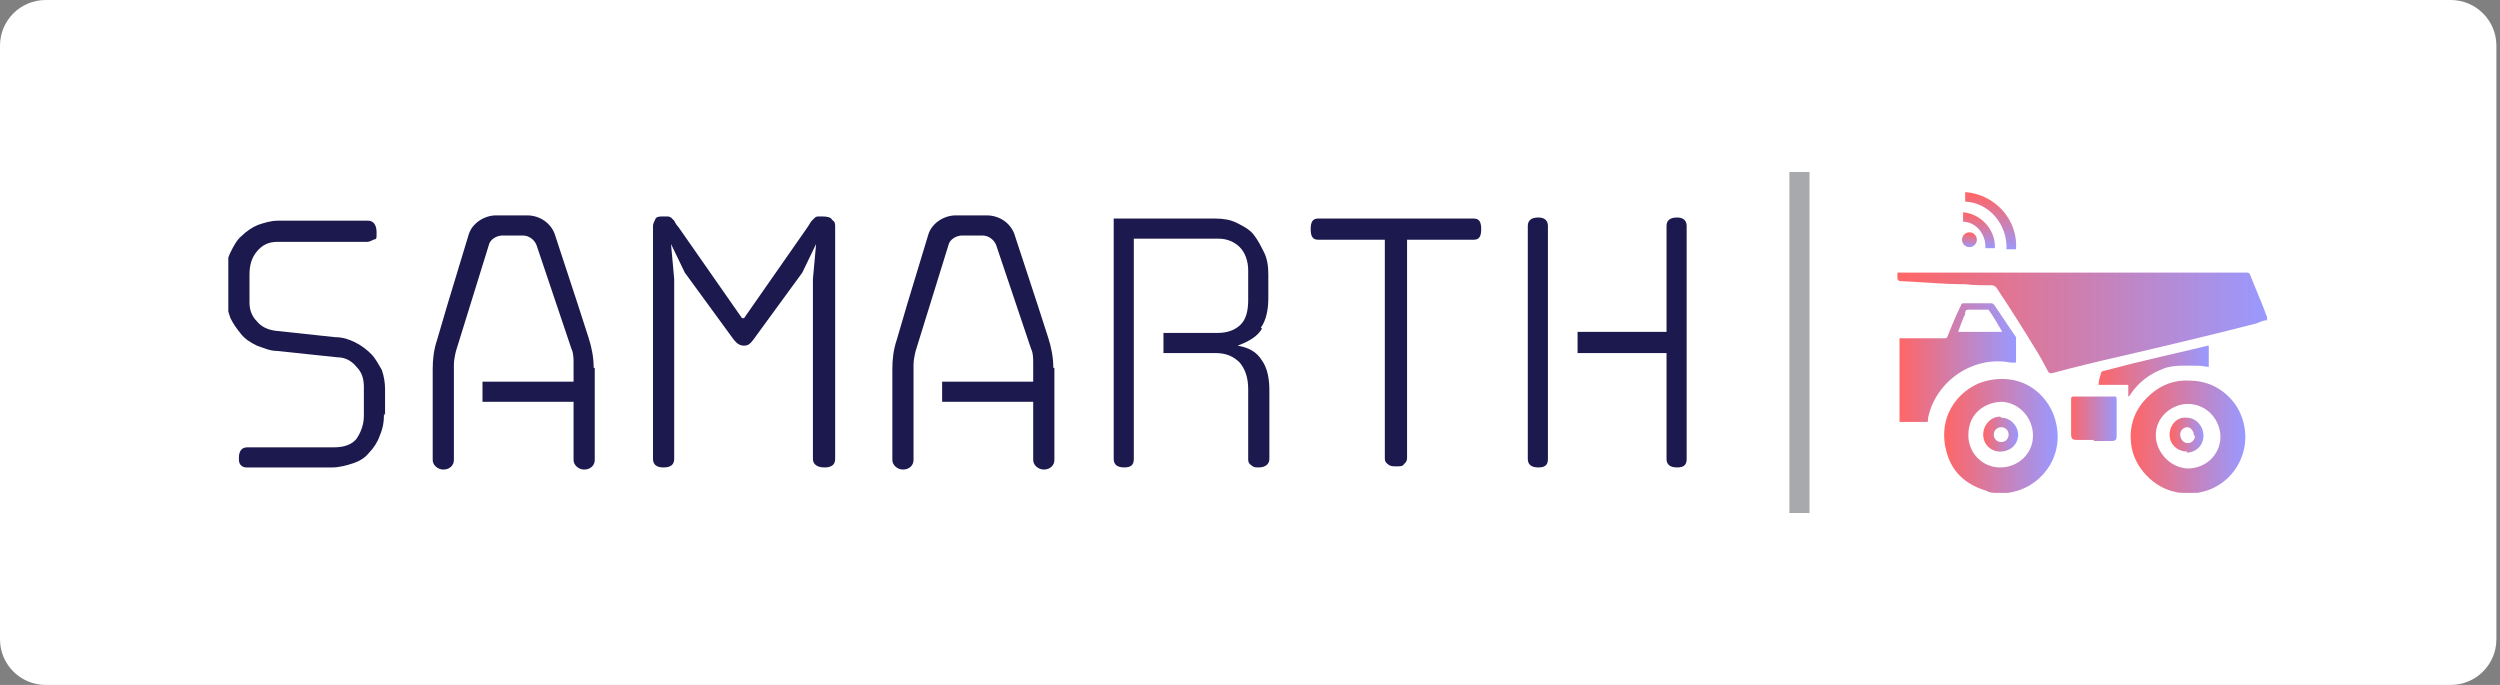 <?xml version="1.0" encoding="UTF-8"?> <svg xmlns="http://www.w3.org/2000/svg" width="219" height="60" viewBox="0 0 219 60" fill="none"><rect x="0" y="0" width="219" height="60" fill="#808080" stroke="none"/><path d="M0 4C0 1.791 1.791 0 4 0H214.684C216.893 0 218.684 1.791 218.684 4V56C218.684 58.209 216.893 60 214.684 60H4C1.791 60 0 58.209 0 56V4Z" fill="white"></path><g clip-path="url(#clip0_6143_10426)"><path d="M33.638 36.217C33.638 36.959 33.545 37.516 33.267 38.165C33.081 38.722 32.71 39.279 32.339 39.65C31.968 40.114 31.504 40.392 30.947 40.578C30.391 40.763 29.741 40.949 29.092 40.949H21.67C21.484 40.949 21.299 40.949 21.113 40.763C20.928 40.578 20.928 40.392 20.928 40.114C20.928 39.464 21.206 39.186 21.67 39.186H29.277C30.205 39.186 30.855 38.907 31.226 38.444C31.597 37.887 31.875 37.238 31.875 36.403V33.898C31.875 33.156 31.69 32.599 31.226 32.135C30.855 31.671 30.298 31.3 29.556 31.3L24.268 30.743C23.618 30.743 23.062 30.465 22.505 30.279C21.948 30.001 21.484 29.723 21.113 29.259C20.742 28.795 20.464 28.424 20.186 27.867C20 27.311 19.814 26.754 19.814 26.197V23.971C19.814 23.321 19.907 22.672 20.186 22.115C20.464 21.559 20.742 21.002 21.206 20.631C21.577 20.26 22.134 19.889 22.598 19.703C23.154 19.518 23.711 19.332 24.36 19.332H32.246C32.71 19.332 32.989 19.703 32.989 20.353C32.989 21.002 32.989 20.909 32.71 21.002C32.525 21.095 32.339 21.188 32.154 21.188H24.268C23.525 21.188 22.969 21.466 22.505 22.023C22.041 22.579 21.855 23.229 21.855 24.064V26.476C21.855 27.125 22.041 27.682 22.505 28.146C22.876 28.61 23.433 28.888 24.175 28.981L29.37 29.537C30.02 29.537 30.576 29.723 31.133 30.001C31.69 30.279 32.154 30.651 32.525 31.022C32.896 31.393 33.174 31.949 33.452 32.413C33.638 32.97 33.731 33.527 33.731 34.083V36.403L33.638 36.217Z" fill="#1B194E"></path><path d="M72.882 19.239C72.789 19.054 72.511 18.961 72.047 18.961C71.583 18.961 71.769 18.961 71.676 18.961C71.676 18.961 71.49 18.961 71.398 19.054C71.398 19.054 71.212 19.239 71.119 19.332C71.027 19.425 70.934 19.61 70.748 19.889L65.182 27.867H64.996L59.43 19.889C59.244 19.703 59.151 19.518 59.059 19.332C58.966 19.239 58.873 19.146 58.78 19.054C58.78 19.054 58.595 18.961 58.502 18.961C58.409 18.961 58.316 18.961 58.131 18.961C57.76 18.961 57.481 18.961 57.389 19.239C57.296 19.425 57.203 19.61 57.203 19.796V40.206C57.203 40.67 57.481 40.949 58.131 40.949C58.78 40.949 59.059 40.67 59.059 40.206V24.435L58.78 21.373L59.986 23.878L64.254 29.723C64.532 30.094 64.811 30.279 65.182 30.279C65.553 30.279 65.738 30.094 66.017 29.723L70.284 23.878L71.49 21.373L71.212 24.435V40.206C71.212 40.67 71.583 40.949 72.233 40.949C72.882 40.949 73.16 40.67 73.16 40.206V19.889C73.16 19.703 73.16 19.425 72.975 19.332L72.882 19.239Z" fill="#1B194E"></path><path d="M110.455 28.7C110.919 28.051 111.105 27.123 111.105 26.103V24.062C111.105 23.319 111.012 22.67 110.734 22.113C110.455 21.557 110.177 21 109.806 20.536C109.435 20.072 108.878 19.794 108.321 19.516C107.765 19.237 107.115 19.145 106.466 19.145H97.56V40.204C97.56 40.668 97.838 40.947 98.487 40.947C99.137 40.947 99.322 40.668 99.322 40.204V20.907H106.744C107.486 20.907 108.136 21.186 108.6 21.649C109.064 22.113 109.342 22.855 109.342 23.691V26.288C109.342 27.216 109.156 27.958 108.693 28.422C108.229 28.886 107.579 29.164 106.652 29.164H101.92V30.927H106.466C107.394 30.927 108.043 31.205 108.6 31.762C109.064 32.319 109.342 33.061 109.342 34.081V40.204C109.342 40.39 109.342 40.575 109.62 40.761C109.806 40.947 109.991 40.947 110.27 40.947C110.826 40.947 111.197 40.668 111.197 40.204V34.174C111.197 33.154 111.012 32.226 110.548 31.576C110.084 30.834 109.435 30.463 108.414 30.277C109.435 29.906 110.177 29.442 110.548 28.793L110.455 28.7Z" fill="#1B194E"></path><path d="M129.104 19.145H115.466C115.002 19.145 114.816 19.423 114.816 20.072C114.816 20.722 115.002 21 115.466 21H121.311V40.112C121.311 40.297 121.311 40.483 121.589 40.668C121.775 40.854 122.053 40.854 122.331 40.854C122.609 40.854 122.888 40.854 122.981 40.668C123.166 40.483 123.259 40.39 123.259 40.112V21H129.104C129.568 21 129.753 20.722 129.753 20.072C129.753 19.423 129.568 19.145 129.104 19.145Z" fill="#1B194E"></path><path d="M146.916 19.053C146.267 19.053 145.988 19.331 145.988 19.795V29.072H138.195V30.928H145.988V40.205C145.988 40.669 146.267 40.948 146.916 40.948C147.566 40.948 147.751 40.669 147.751 40.205V19.795C147.751 19.331 147.473 19.053 146.916 19.053ZM134.763 19.053C134.113 19.053 133.835 19.331 133.835 19.795V40.205C133.835 40.669 134.113 40.948 134.763 40.948C135.412 40.948 135.598 40.669 135.598 40.205V19.795C135.598 19.331 135.319 19.053 134.763 19.053Z" fill="#1B194E"></path><path d="M158.513 15.065H156.75V44.938H158.513V15.065Z" fill="#A7A9AC"></path><path d="M172.522 21.65C172.881 21.65 173.172 21.36 173.172 21.001C173.172 20.642 172.881 20.352 172.522 20.352C172.164 20.352 171.873 20.642 171.873 21.001C171.873 21.36 172.164 21.65 172.522 21.65Z" fill="url(#paint0_linear_6143_10426)"></path><path d="M171.966 18.59V19.425C173.079 19.425 174.007 20.538 173.914 21.744H174.749C174.842 20.167 173.543 18.683 171.873 18.59H171.966Z" fill="url(#paint1_linear_6143_10426)"></path><path d="M172.151 16.828V17.663C174.285 17.756 175.862 19.704 175.77 21.838H176.605C176.79 19.24 174.749 17.014 172.151 16.828Z" fill="url(#paint2_linear_6143_10426)"></path><path d="M179.852 23.879H180.037C185.604 23.879 191.263 23.879 196.83 23.879C196.922 23.879 197.015 23.879 197.108 24.064C197.572 25.27 198.128 26.477 198.592 27.775C198.592 27.775 198.592 27.961 198.592 28.054C198.221 28.054 197.943 28.239 197.665 28.332C193.675 29.353 189.779 30.28 185.789 31.208C183.748 31.672 181.8 32.136 179.759 32.693C179.573 32.693 179.481 32.693 179.388 32.507C179.017 31.765 178.646 31.115 178.182 30.373C177.161 28.703 176.048 26.941 174.935 25.27C174.842 25.085 174.656 24.992 174.471 24.992C173.729 24.992 172.894 24.992 172.151 24.899C170.296 24.899 168.348 24.714 166.492 24.621C166.399 24.621 166.307 24.621 166.214 24.436V23.879H179.666H179.852Z" fill="url(#paint3_linear_6143_10426)"></path><path d="M174.935 43.177C174.657 43.177 174.286 43.177 174.008 42.991C172.152 42.435 170.946 41.321 170.482 39.466C169.647 36.126 171.966 33.806 174.1 33.343C177.44 32.6 179.667 34.827 180.131 37.146C180.78 40.115 178.739 42.806 175.863 43.177C175.863 43.177 175.677 43.177 175.585 43.177H174.935ZM172.43 38.167C172.43 39.651 173.636 40.95 175.214 40.95C176.791 40.95 178.09 39.744 178.09 38.167C178.09 36.59 176.884 35.291 175.399 35.198C174.008 35.198 172.43 36.126 172.43 38.074V38.167Z" fill="url(#paint4_linear_6143_10426)"></path><path d="M191.356 43.176C191.077 43.176 190.799 43.176 190.521 43.083C188.665 42.712 186.995 40.949 186.717 39.094C186.439 37.331 186.995 35.754 188.387 34.548C189.315 33.713 190.521 33.249 191.82 33.342C194.139 33.342 195.809 34.919 196.366 36.496C197.479 39.465 195.623 42.712 192.469 43.176C192.284 43.176 192.098 43.176 191.912 43.176H191.356ZM188.851 38.166C188.851 39.465 189.964 40.949 191.634 41.042C193.211 41.042 194.51 39.836 194.51 38.259C194.51 36.867 193.397 35.383 191.634 35.383C190.335 35.383 188.758 36.496 188.851 38.259V38.166Z" fill="url(#paint5_linear_6143_10426)"></path><path d="M166.399 29.63C167.698 29.63 169.09 29.63 170.389 29.63C170.482 29.63 170.482 29.63 170.574 29.537C170.945 28.609 171.316 27.682 171.78 26.754C171.78 26.661 171.873 26.568 171.966 26.568C172.801 26.568 173.543 26.568 174.378 26.568C174.471 26.568 174.564 26.568 174.656 26.661C175.306 27.589 175.955 28.609 176.605 29.537C176.605 29.537 176.605 29.723 176.605 29.816C176.605 30.279 176.605 30.836 176.605 31.3C176.605 31.393 176.605 31.578 176.605 31.764C176.419 31.764 176.326 31.764 176.141 31.764C172.801 31.114 169.554 33.434 168.904 36.588C168.904 36.774 168.904 36.959 168.812 36.959C168.719 36.959 168.533 36.959 168.348 36.959C167.698 36.959 167.049 36.959 166.399 36.959V29.63ZM171.409 29.073C172.708 29.073 174.1 29.073 175.399 29.073C175.027 28.424 174.656 27.774 174.192 27.125C174.192 27.125 174.192 27.125 174.1 27.125C173.543 27.125 173.079 27.125 172.523 27.125C172.337 27.125 172.151 27.125 172.151 27.403C172.151 27.496 172.151 27.589 172.059 27.682C171.873 28.145 171.688 28.609 171.502 29.166L171.409 29.073Z" fill="url(#paint6_linear_6143_10426)"></path><path d="M183.47 38.538C183.006 38.538 182.449 38.538 181.985 38.538C181.521 38.538 181.429 38.445 181.429 37.981C181.429 37.332 181.429 36.59 181.429 35.94C181.429 35.662 181.429 35.291 181.429 35.013C181.429 34.827 181.429 34.734 181.707 34.734C181.8 34.734 181.985 34.734 182.078 34.734C183.006 34.734 183.841 34.734 184.769 34.734C184.861 34.734 185.047 34.734 185.14 34.734C185.418 34.734 185.418 34.734 185.418 35.105C185.418 35.198 185.418 35.291 185.418 35.477C185.418 36.404 185.418 37.332 185.418 38.167C185.418 38.538 185.325 38.631 184.954 38.631C184.398 38.631 183.934 38.631 183.377 38.631L183.47 38.538Z" fill="url(#paint7_linear_6143_10426)"></path><path d="M193.489 30.279V32.135C193.211 32.135 192.933 32.042 192.654 32.042C191.634 32.042 190.613 31.949 189.686 32.228C188.387 32.691 187.366 33.434 186.624 34.547C186.624 34.547 186.531 34.733 186.439 34.733V33.712H183.841C183.841 33.341 183.934 33.062 184.026 32.784C184.026 32.691 184.026 32.599 184.212 32.506C185.418 32.228 186.624 31.857 187.923 31.578C189.778 31.114 191.541 30.743 193.397 30.279C193.397 30.279 193.489 30.279 193.582 30.279H193.489Z" fill="url(#paint8_linear_6143_10426)"></path><path d="M175.306 36.589C176.141 36.589 176.79 37.331 176.79 38.073C176.79 38.908 176.141 39.558 175.213 39.558C174.378 39.558 173.729 38.908 173.729 38.073C173.729 37.238 174.378 36.496 175.213 36.496L175.306 36.589ZM175.955 38.073C175.955 37.702 175.677 37.424 175.306 37.424C174.935 37.424 174.656 37.702 174.656 38.073C174.656 38.444 174.935 38.723 175.306 38.723C175.677 38.723 175.955 38.444 175.955 38.073Z" fill="url(#paint9_linear_6143_10426)"></path><path d="M191.634 39.559C190.706 39.559 190.057 38.909 190.057 38.074C190.057 37.239 190.706 36.497 191.541 36.59C192.376 36.59 193.025 37.332 193.025 38.167C193.025 39.002 192.376 39.651 191.541 39.651L191.634 39.559ZM192.19 38.167C192.19 37.796 191.912 37.425 191.634 37.425C191.263 37.425 190.984 37.703 190.984 38.074C190.984 38.445 191.263 38.816 191.634 38.816C192.005 38.816 192.283 38.538 192.283 38.167H192.19Z" fill="url(#paint10_linear_6143_10426)"></path><path d="M52.1 32.227V40.298C52.1 40.762 51.729 41.133 51.172 41.133C50.708 41.133 50.244 40.762 50.244 40.298V35.196H42.266V33.433H50.244V31.856C50.244 31.392 50.244 30.928 50.059 30.557L46.997 21.465C46.812 21.001 46.348 20.63 45.791 20.63H44.028C43.472 20.63 42.915 21.001 42.822 21.465L39.946 30.742C39.853 31.113 39.761 31.577 39.761 31.948V40.298C39.761 40.762 39.39 41.133 38.833 41.133C38.369 41.133 37.905 40.762 37.905 40.298V32.319C37.905 31.485 37.998 30.65 38.276 29.815L39.204 26.66L41.06 20.537C41.338 19.609 42.358 18.867 43.472 18.867H46.162C47.276 18.867 48.203 19.517 48.574 20.444L50.615 26.66L51.543 29.536C51.822 30.371 52.007 31.299 52.007 32.227H52.1Z" fill="#1B194E"></path><path d="M92.365 32.227V40.298C92.365 40.762 91.993 41.133 91.437 41.133C90.973 41.133 90.509 40.762 90.509 40.298V35.196H82.53V33.433H90.509V31.856C90.509 31.392 90.509 30.928 90.323 30.557L87.262 21.465C87.076 21.001 86.612 20.63 86.056 20.63H84.293C83.736 20.63 83.18 21.001 83.087 21.465L80.211 30.742C80.118 31.113 80.025 31.577 80.025 31.948V40.298C80.025 40.762 79.654 41.133 79.098 41.133C78.634 41.133 78.17 40.762 78.17 40.298V32.319C78.17 31.485 78.263 30.65 78.541 29.815L79.469 26.66L81.324 20.537C81.603 19.609 82.623 18.867 83.736 18.867H86.427C87.54 18.867 88.468 19.517 88.839 20.444L90.88 26.66L91.808 29.536C92.086 30.371 92.272 31.299 92.272 32.227H92.365Z" fill="#1B194E"></path></g><defs><linearGradient id="paint0_linear_6143_10426" x1="172.775" y1="20.445" x2="172.691" y2="21.741" gradientUnits="userSpaceOnUse"><stop stop-color="#FF6666"></stop><stop offset="1" stop-color="#9999FF"></stop></linearGradient><linearGradient id="paint1_linear_6143_10426" x1="173.722" y1="18.741" x2="173.525" y2="21.796" gradientUnits="userSpaceOnUse"><stop stop-color="#FF6666"></stop><stop offset="1" stop-color="#9999FF"></stop></linearGradient><linearGradient id="paint2_linear_6143_10426" x1="174.663" y1="17.13" x2="174.358" y2="21.851" gradientUnits="userSpaceOnUse"><stop stop-color="#FF6666"></stop><stop offset="1" stop-color="#9999FF"></stop></linearGradient><linearGradient id="paint3_linear_6143_10426" x1="166.399" y1="28.239" x2="198.685" y2="28.239" gradientUnits="userSpaceOnUse"><stop stop-color="#FF6666"></stop><stop offset="1" stop-color="#9999FF"></stop></linearGradient><linearGradient id="paint4_linear_6143_10426" x1="170.297" y1="38.167" x2="180.223" y2="38.167" gradientUnits="userSpaceOnUse"><stop stop-color="#FF6666"></stop><stop offset="1" stop-color="#9999FF"></stop></linearGradient><linearGradient id="paint5_linear_6143_10426" x1="186.624" y1="38.166" x2="196.644" y2="38.166" gradientUnits="userSpaceOnUse"><stop stop-color="#FF6666"></stop><stop offset="1" stop-color="#9999FF"></stop></linearGradient><linearGradient id="paint6_linear_6143_10426" x1="166.399" y1="31.857" x2="176.605" y2="31.857" gradientUnits="userSpaceOnUse"><stop stop-color="#FF6666"></stop><stop offset="1" stop-color="#9999FF"></stop></linearGradient><linearGradient id="paint7_linear_6143_10426" x1="181.336" y1="36.59" x2="185.511" y2="36.59" gradientUnits="userSpaceOnUse"><stop stop-color="#FF6666"></stop><stop offset="1" stop-color="#9999FF"></stop></linearGradient><linearGradient id="paint8_linear_6143_10426" x1="183.748" y1="32.599" x2="193.489" y2="32.599" gradientUnits="userSpaceOnUse"><stop stop-color="#FF6666"></stop><stop offset="1" stop-color="#9999FF"></stop></linearGradient><linearGradient id="paint9_linear_6143_10426" x1="173.729" y1="38.073" x2="176.79" y2="38.073" gradientUnits="userSpaceOnUse"><stop stop-color="#FF6666"></stop><stop offset="1" stop-color="#9999FF"></stop></linearGradient><linearGradient id="paint10_linear_6143_10426" x1="190.149" y1="38.074" x2="193.118" y2="38.074" gradientUnits="userSpaceOnUse"><stop stop-color="#FF6666"></stop><stop offset="1" stop-color="#9999FF"></stop></linearGradient><clipPath id="clip0_6143_10426"><rect width="178.684" height="30" fill="white" transform="translate(20 15)"></rect></clipPath></defs></svg> 